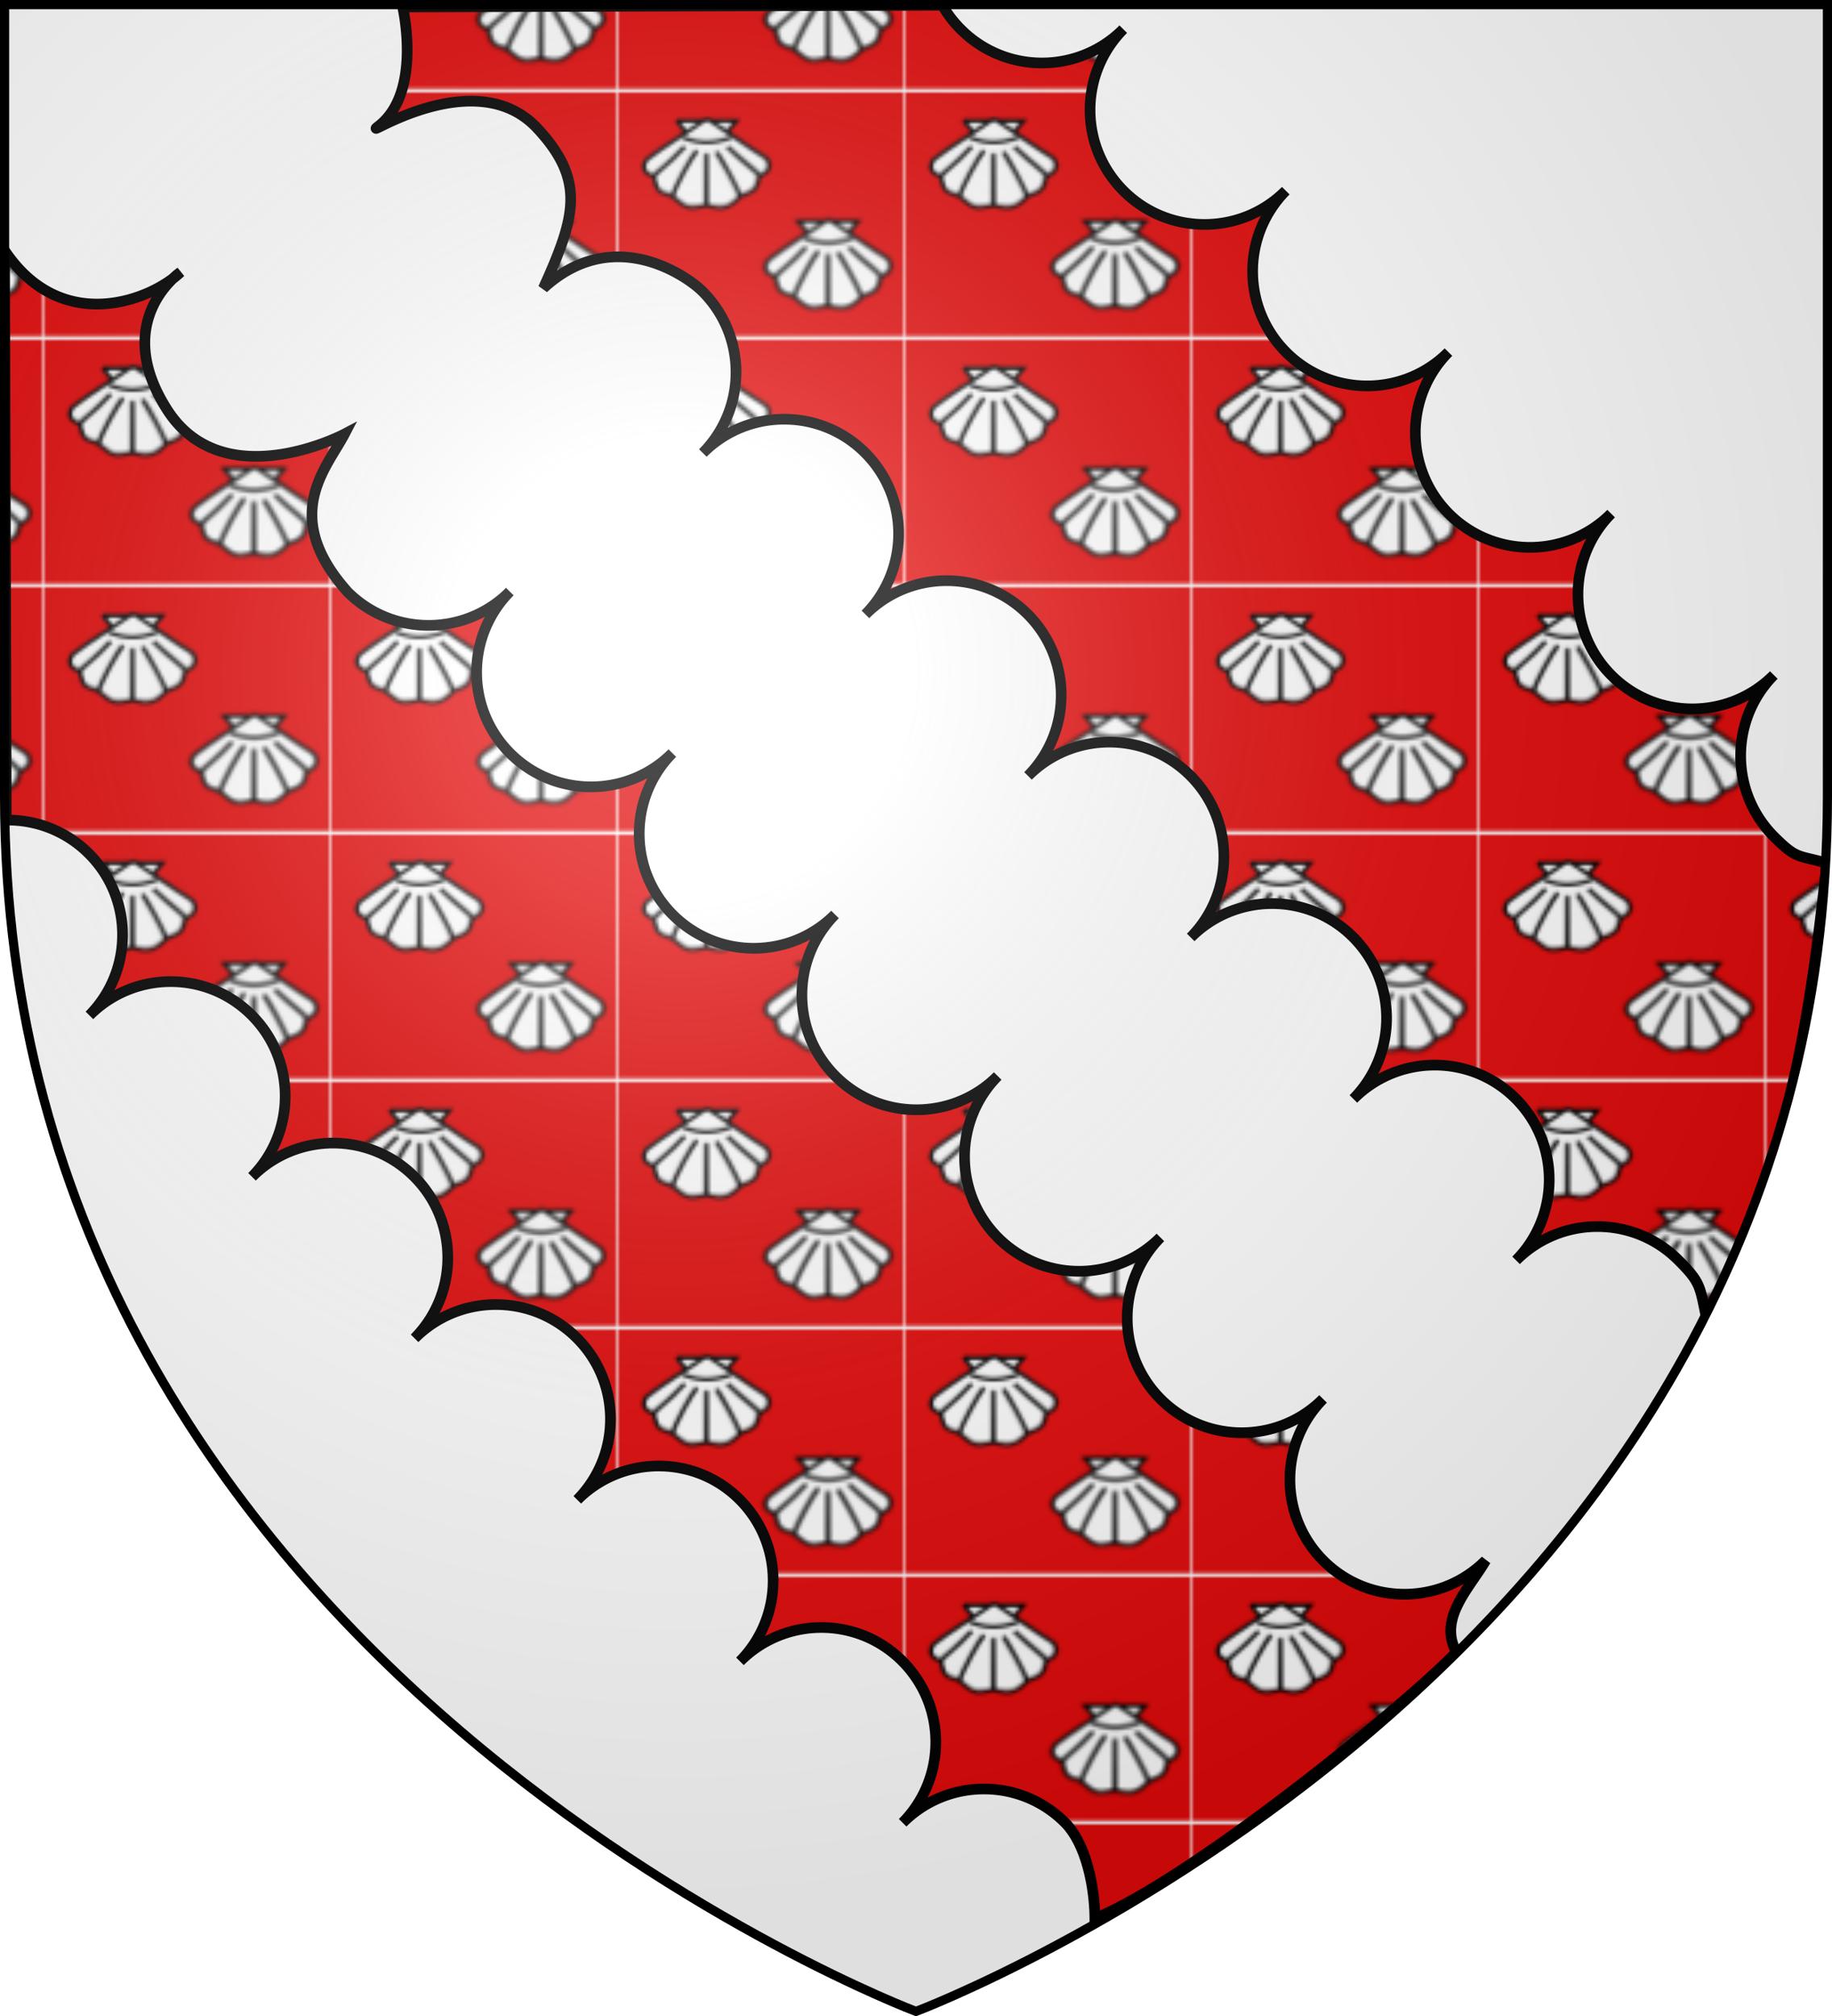 <svg xmlns="http://www.w3.org/2000/svg" xmlns:xlink="http://www.w3.org/1999/xlink" width="600" height="660"><defs><pattern xlink:href="#a" id="c" patternTransform="scale(.627 .632)"/><pattern xlink:href="#b" id="a" patternTransform="matrix(.627 0 0 .632 -737.344 -50.719)"/><pattern id="b" width="148.875" height="126.688" patternTransform="translate(-737.344 -50.719)" patternUnits="userSpaceOnUse"><path fill="#e20909" d="M0 0h148.875v126.688H0z"/><g fill="#fff" stroke="#000" stroke-width="5.549"><path d="m160.088 143.24 39.926 57.312 39.536-57.313h-79.462z" transform="matrix(.391 0 0 .333 -32.447 -33.068)"/><path d="M193.205 145.317c-24.415 20.16-49.988 37.34-73.277 58.592-6.371 11.439-4.51 20.095 9.277 25.69 14.759-16.923 18.768-17.905 41.384-46.036-22.423 29.559-41.451 42.844-41.29 46.098 5.38 19.66.987 22.705 25.28 31.063 2.902-14.41 25.627-63.19 32.519-70.814-6.737 8.182-29.757 56.596-32.581 71.376 18.946 17.92 18.758 19.452 44.688 14.031l.375-80.91.375 80.91c21.424 5.42 29.314 4.79 44.656-14.03-3.592-13.246-25.626-59.965-31.649-69.575 4.754 7.79 26.431 52.995 31.618 69.012 18.887-8.358 21.702-8.7 25.28-31.063-1.023-6.998-18.882-18.38-42.222-45.815 23.119 25.667 42.651 40.11 42.317 45.753 15.186-6.163 15.882-19.27 8.924-28.525-25.179-18.144-47.189-37.48-72.369-56.59 0 0-4.642-4.098-6.93-3.042l-6.375 3.875z" transform="matrix(.391 0 0 .333 -32.447 -33.068)"/><path d="M168.248 168.921c23.134 11.519 44.287 9.173 64.465 0" transform="matrix(.391 0 0 .333 -32.447 -33.068)"/></g><g fill="#fff" stroke="#000" stroke-width="5.549"><path d="m160.088 143.24 39.926 57.312 39.536-57.313h-79.462z" transform="matrix(.391 0 0 .333 30.845 19.12)"/><path d="M193.205 145.317c-24.415 20.16-49.988 37.34-73.277 58.592-6.371 11.439-4.51 20.095 9.277 25.69 14.759-16.923 18.768-17.905 41.384-46.036-22.423 29.559-41.451 42.844-41.29 46.098 5.38 19.66.987 22.705 25.28 31.063 2.902-14.41 25.627-63.19 32.519-70.814-6.737 8.182-29.757 56.596-32.581 71.376 18.946 17.92 18.758 19.452 44.688 14.031l.375-80.91.375 80.91c21.424 5.42 29.314 4.79 44.656-14.03-3.592-13.246-25.626-59.965-31.649-69.575 4.754 7.79 26.431 52.995 31.618 69.012 18.887-8.358 21.702-8.7 25.28-31.063-1.023-6.998-18.882-18.38-42.222-45.815 23.119 25.667 42.651 40.11 42.317 45.753 15.186-6.163 15.882-19.27 8.924-28.525-25.179-18.144-47.189-37.48-72.369-56.59 0 0-4.642-4.098-6.93-3.042l-6.375 3.875z" transform="matrix(.391 0 0 .333 30.845 19.12)"/><path d="M168.248 168.921c23.134 11.519 44.287 9.173 64.465 0" transform="matrix(.391 0 0 .333 30.845 19.12)"/></g></pattern><pattern id="f" width="93.355" height="80.051" patternTransform="translate(-737.344 -50.719)" patternUnits="userSpaceOnUse"><path fill="url(#c)" d="M0 0h93.355v80.051H0z"/></pattern><radialGradient id="g" cx="0" cy="0" r="300" gradientTransform="matrix(1.353 0 0 1.349 222.024 219.55)" gradientUnits="userSpaceOnUse"><stop offset="0" stop-color="#fff" stop-opacity=".314"/><stop offset=".19" stop-color="#fff" stop-opacity=".251"/><stop offset=".6" stop-color="#6b6b6b" stop-opacity=".125"/><stop offset="1" stop-opacity=".125"/></radialGradient><clipPath id="e"><path id="d" d="M1.5 1.5v259.2C1.5 546.15 300 658.5 300 658.5s298.5-112.35 298.5-397.8V1.5z"/></clipPath></defs><use xlink:href="#d" fill="#fff"/><g fill="url(#f)" stroke="#000" stroke-width="3.5" clip-path="url(#e)"><path d="M1.485 82.006s.555 180.891.555 186.479a37.452 37.452 0 0 1 27 10.906c14.691 14.579 14.809 38.32.25 53.031 14.6-14.67 38.34-14.766 53.031-.187 14.692 14.579 14.778 38.32.22 53.03 14.599-14.67 38.34-14.734 53.03-.155 14.691 14.579 14.778 38.32.22 53.03 14.599-14.67 38.37-14.766 53.062-.187 14.69 14.58 14.777 38.351.218 53.063 14.6-14.67 38.372-14.798 53.063-.219 14.691 14.58 14.777 38.382.219 53.094 14.6-14.67 38.34-14.798 53.03-.219 14.692 14.58 14.81 38.35.25 53.063 14.6-14.67 38.341-14.767 53.032-.188 7.346 7.29 9.87 21.973 9.916 31.57 32.683-13.627 101.34-69.556 118.406-87.22-6.054-11.045 4.235-20.89 9.584-30.037-14.6 14.67-38.34 14.766-53.03.187-14.692-14.579-14.778-38.35-.22-53.062-14.6 14.67-38.371 14.766-53.062.187-14.691-14.579-14.777-38.35-.219-53.062-14.6 14.67-38.371 14.798-53.062.218-14.691-14.579-14.777-38.35-.22-53.062-14.599 14.67-38.34 14.735-53.03.156-14.691-14.579-14.809-38.32-.25-53.031-14.6 14.67-38.34 14.766-53.032.187-14.69-14.579-14.808-38.32-.25-53.03-14.6 14.67-38.34 14.735-53.03.155-14.692-14.579-14.747-38.32-.188-53.03-14.6 14.67-38.372 14.766-53.063.187-22.43-25.007-6.857-40.68-1.102-51.754 0 0-39.752 20.974-58.207-8.189-18.454-29.163 4.53-44.832 4.53-44.832-9.778 9.3-38.989 20.82-57.651-7.08zM131.877 2.264s6.489 27.788-7.79 38.952c-7.407 5.79 31.177-21.5 51.928.836 15.87 17.082 12.492 28.97 1.943 52.306 23.088-21.223 47.288-3.727 51.984.913 14.724 14.546 14.809 38.32.25 53.031 14.6-14.67 38.34-14.766 53.032-.187 14.69 14.579 14.777 38.32.218 53.03 14.6-14.67 38.34-14.734 53.032-.155 14.69 14.579 14.777 38.32.218 53.03 14.6-14.67 38.372-14.766 53.063-.187 14.69 14.58 14.777 38.351.219 53.063 14.6-14.67 38.371-14.798 53.062-.219 14.691 14.58 14.777 38.382.219 53.094 14.6-14.67 38.34-14.798 53.031-.219 14.691 14.58 14.808 38.35.25 53.063 14.6-14.67 38.34-14.767 53.031-.188 7.346 7.29 7.122 8.625 9.131 18.222 26.853-48.598 33.99-96.509 39.606-148.078-9.604-2.712-9.797-1.23-17.143-8.519-14.691-14.579-14.777-38.35-.219-53.062-14.6 14.67-38.371 14.798-53.062.218-14.691-14.579-14.777-38.35-.219-53.062-14.6 14.67-38.34 14.735-53.031.156-14.691-14.579-14.809-38.32-.25-53.031-14.6 14.67-38.34 14.766-53.031.187-14.692-14.579-14.809-38.32-.25-53.03-14.6 14.67-38.34 14.735-53.032.155-14.69-14.579-14.746-38.32-.187-53.03-14.6 14.67-38.372 14.766-53.063.187a37.605 37.605 0 0 1-6.187-8.032z"/></g><use xlink:href="#d" fill="url(#g)" stroke="#000" stroke-width="3"/></svg>